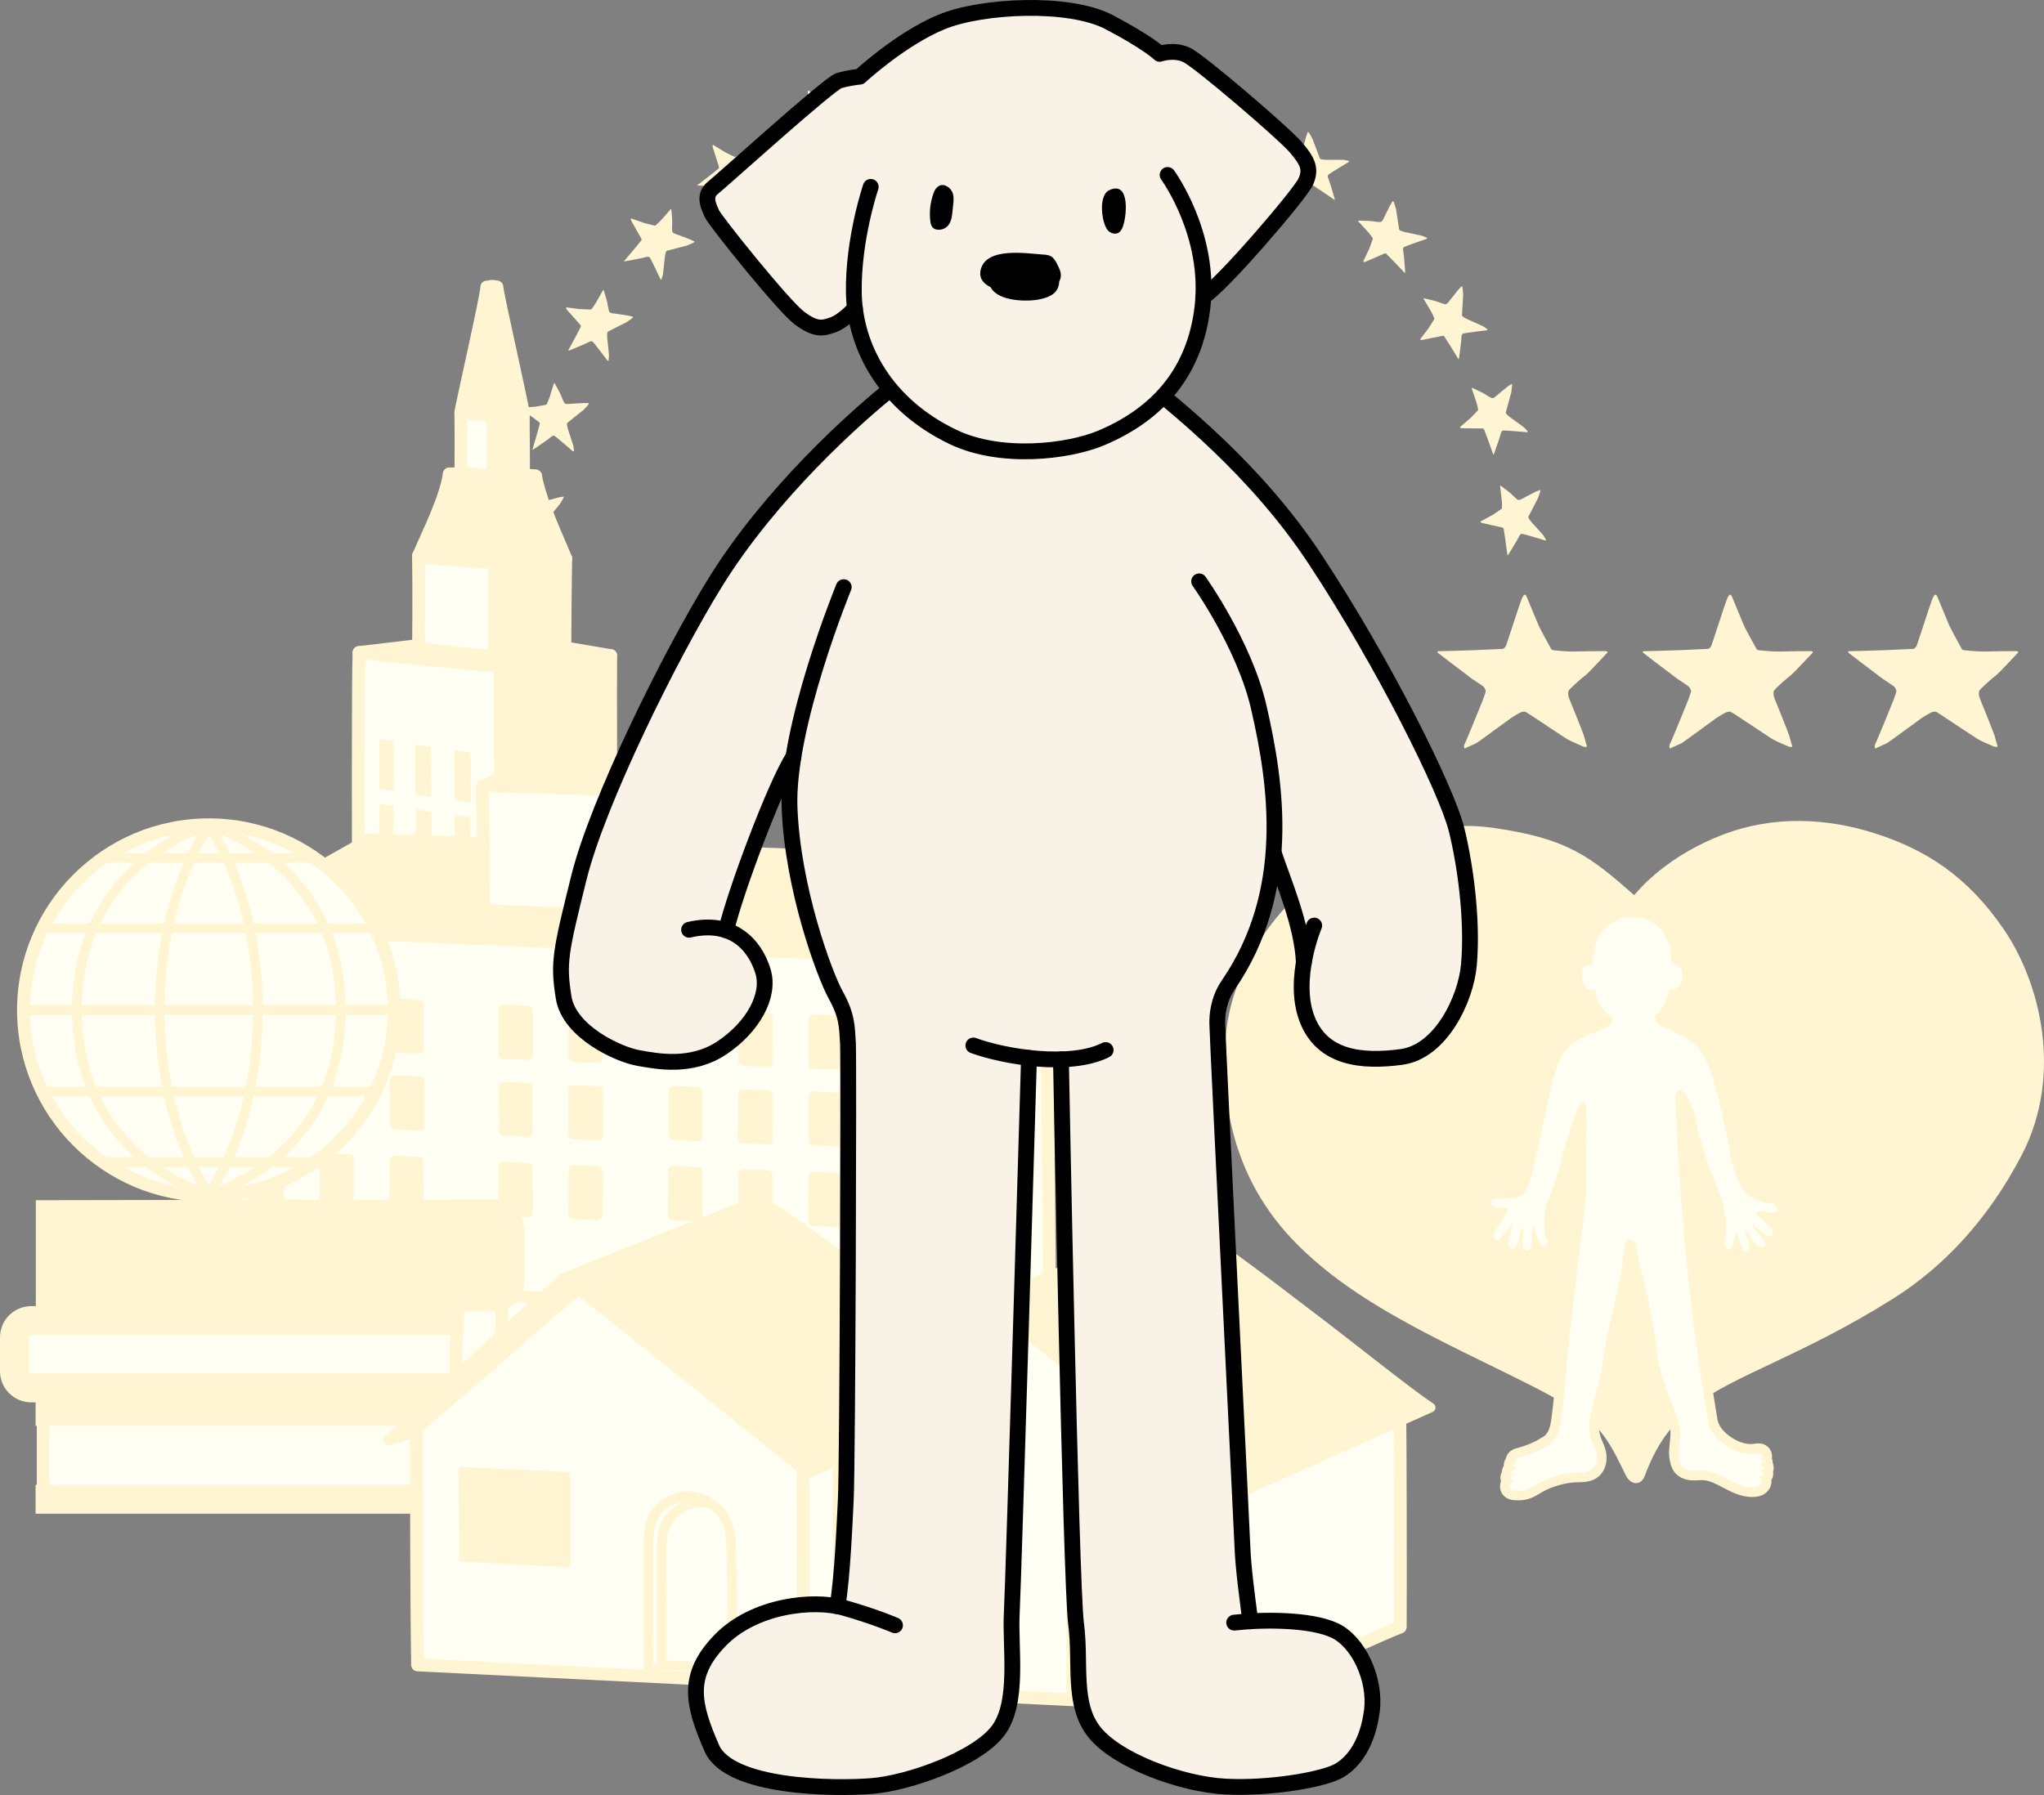 <?xml version="1.0" encoding="UTF-8"?>
<svg xmlns="http://www.w3.org/2000/svg" width="510.915" height="448.787" version="1.1" viewBox="0 0 510.915 448.787">
  <rect x="0" y="0" width="510.915" height="448.787" fill="#808080" stroke="none"/>
  <!-- Generator: Adobe Illustrator 28.7.4, SVG Export Plug-In . SVG Version: 1.2.0 Build 166)  -->
  <g>
    <g id="_レイヤー_1" data-name="レイヤー_1">
      <g>
        <g>
          <path d="M255.685,11.702c.118.263,1.047,2.537,1.228,2.956s1.147,2.149,1.246,2.338.14.205.34.224,1.305.148,2.098.129,2.934-.054,3.193-.04.269.112.141.224-1.827,1.989-2.197,2.264-1.703,1.441-1.745,1.623-.055.442.076.767c.132.324,1.422,3.512,1.513,3.821s.251.928.306,1.082-.35.075-.435.023-1.181-.498-1.561-.718c-.379-.22-4.148-2.764-4.313-2.827s-.378-.002-.511.051c-.134.053-.808.458-1.013.597-.205.14-3.312,2.435-3.518,2.555-.206.12-1.085.466-1.176.554-.09.088-.185-.26-.08-.409.104-.149,1.818-4.364,1.912-4.612s.246-.72.276-.822-.073-.33-.187-.478-1.297-.864-1.537-1.078c-.24-.214-1.53-1.148-1.918-1.457-.21-.167-1.169-.898-1.277-.986s-.037-.175.083-.167,3.248-.085,3.663-.107c.415-.021,2.788-.119,2.926-.133s.277-.206.328-.291,1.48-4.522,1.594-4.771.315-.826.545-.312Z" fill="#fff5d2"/>
          <path d="M228.45,14.424c.17.232,1.552,2.264,1.815,2.636s1.569,1.864,1.705,2.028.179.171.379.149,1.308-.127,2.079-.31c.771-.184,2.858-.663,3.115-.703s.287.054.185.19-1.374,2.326-1.678,2.672c-.304.346-1.366,1.763-1.369,1.951-.002.187.038.444.234.734.196.29,2.121,3.14,2.274,3.423.153.283.439.856.525.994s-.327.146-.42.113-1.259-.241-1.676-.378-4.632-1.841-4.806-1.868-.37.076-.489.156-.695.616-.866.795-2.733,3.07-2.91,3.23c-.177.16-.965.681-1.035.786-.07.105-.235-.216-.164-.383.071-.168.871-4.647.912-4.909s.091-.755.099-.861c.008-.106-.14-.308-.282-.429-.142-.121-1.449-.575-1.728-.735-.279-.16-1.735-.804-2.179-1.026-.241-.12-1.33-.635-1.454-.699s-.073-.163.046-.181,3.159-.759,3.561-.866c.401-.107,2.702-.696,2.834-.738s.228-.259.261-.353.508-4.731.567-4.998c.06-.268.136-.873.468-.419Z" fill="#fff5d2"/>
          <path d="M202.295,22.758c.214.192,1.988,1.892,2.324,2.201.335.309,1.923,1.497,2.089,1.629s.211.13.402.067,1.253-.396,1.969-.736c.716-.34,2.658-1.243,2.901-1.335.243-.093.292-.007.22.147s-.86,2.56-1.086,2.962-.97,2.009-.933,2.193c.037.184.129.427.382.669s2.728,2.63,2.936,2.875c.208.245.607.746.72.863s-.289.211-.387.198-1.282.026-1.718-.021c-.436-.047-4.913-.838-5.09-.828s-.346.152-.446.254c-.101.103-.552.747-.682.958-.13.211-2.035,3.571-2.175,3.765s-.802.867-.849.984-.274-.162-.24-.341-.114-4.726-.129-4.991c-.014-.265-.068-.757-.083-.863s-.201-.272-.365-.361c-.164-.088-1.536-.261-1.843-.36-.306-.098-1.864-.426-2.345-.551-.26-.067-1.433-.345-1.568-.382s-.105-.145.008-.186,2.933-1.399,3.303-1.587c.37-.188,2.499-1.243,2.619-1.311.12-.069.169-.301.182-.399.012-.098-.487-4.733-.484-5.007s-.048-.882.371-.507Z" fill="#fff5d2"/>
          <path d="M178.451,36.35c.249.143,2.338,1.437,2.731,1.669.392.233,2.192,1.064,2.382,1.159.19.095.233.083.407-.018.174-.102,1.143-.648,1.773-1.129.63-.481,2.342-1.768,2.56-1.909s.284-.068.246.098c-.038.166-.309,2.683-.447,3.123s-.531,2.167-.457,2.339c.074.172.215.39.513.575.297.185,3.215,2.005,3.47,2.202.255.197.749.603.884.695.135.092-.239.266-.338.274s-1.248.292-1.685.336c-.436.045-4.98.202-5.151.248s-.307.22-.384.342c-.077.122-.385.845-.468,1.079-.083.233-1.248,3.917-1.345,4.135-.097.218-.605,1.015-.626,1.139s-.302-.101-.306-.284c-.003-.182-1.095-4.599-1.164-4.855-.069-.256-.224-.727-.26-.827s-.253-.225-.432-.277-1.557.064-1.877.031c-.32-.033-1.912-.029-2.408-.051-.269-.012-1.473-.039-1.613-.047-.139-.008-.133-.12-.031-.184.102-.064,2.578-1.978,2.901-2.24.323-.261,2.186-1.735,2.289-1.827.103-.092.103-.33.095-.428-.008-.098-1.46-4.528-1.515-4.797s-.231-.853.257-.573Z" fill="#fff5d2"/>
          <path d="M157.965,54.684c.274.088,2.586.919,3.018,1.065.432.146,2.365.586,2.571.639s.245.033.394-.103c.149-.136.983-.871,1.499-1.473.516-.602,1.923-2.216,2.107-2.4.184-.184.264-.125.261.045-.002.17.256,2.689.213,3.148-.043.459-.069,2.23.039,2.383.108.153.292.337.621.456s3.562,1.293,3.852,1.433.858.434,1.009.496c.151.062-.179.31-.273.339s-1.161.545-1.578.679c-.418.135-4.829,1.233-4.987,1.313s-.254.279-.304.414-.201.907-.234,1.152-.407,4.091-.456,4.324c-.049.234-.38,1.118-.375,1.245.005.126-.317-.036-.358-.214-.041-.177-2.027-4.271-2.148-4.507-.121-.236-.37-.664-.426-.755-.056-.09-.294-.167-.48-.181s-1.51.386-1.83.421c-.32.035-1.877.369-2.366.451-.265.044-1.449.268-1.588.289-.138.021-.155-.089-.069-.173.086-.084,2.11-2.471,2.372-2.794s1.777-2.152,1.859-2.263.032-.344.004-.439-2.37-4.125-2.479-4.377-.403-.786.132-.614Z" fill="#fff5d2"/>
          <path d="M141.757,76.869c.286.029,2.72.362,3.174.414.453.053,2.435.081,2.648.09s.247-.019.364-.182.781-1.057,1.16-1.753c.379-.696,1.42-2.568,1.562-2.785s.232-.177.265-.01c.033.167.809,2.577.862,3.035s.396,2.195.534,2.323.355.269.702.317c.347.048,3.753.524,4.065.6s.929.246,1.09.275-.11.34-.197.388c-.087.048-1.022.774-1.402.993-.381.218-4.467,2.21-4.605,2.322-.137.112-.191.326-.211.468s-.008.929.011,1.176.453,4.086.453,4.324c0,.239-.14,1.173-.108,1.295.031.123-.317.03-.394-.135s-2.871-3.756-3.038-3.962-.5-.573-.574-.65c-.074-.077-.322-.102-.507-.077s-1.397.692-1.702.792c-.306.1-1.759.751-2.221.933-.25.098-1.362.563-1.493.613-.131.049-.17-.055-.103-.155.067-.1,1.55-2.856,1.739-3.226.189-.37,1.291-2.474,1.348-2.6s-.04-.343-.088-.43-3.176-3.543-3.335-3.766-.558-.686.002-.628Z" fill="#fff5d2"/>
          <path d="M130.584,101.938c.286-.031,2.736-.212,3.19-.254.454-.042,2.399-.427,2.609-.462s.238-.069.318-.254.544-1.196.771-1.955c.226-.76.855-2.807.949-3.049s.19-.221.257-.065c.067.156,1.327,2.353,1.475,2.789.147.437.844,2.065,1.005,2.161.161.096.404.189.753.164.349-.025,3.78-.267,4.101-.258s.96.048,1.123.043-.037.356-.112.421-.839.97-1.165,1.263c-.327.293-3.91,3.091-4.021,3.228s-.119.358-.11.502.186.91.255,1.148c.069.238,1.292,3.902,1.343,4.136.05.233.107,1.176.164,1.29s-.304.095-.414-.05-3.589-3.077-3.795-3.244-.608-.456-.696-.516-.337-.033-.512.03-1.222.967-1.5,1.129-1.564,1.1-1.978,1.374c-.224.148-1.215.834-1.333.91s-.178-.019-.133-.13.923-3.116,1.03-3.517c.108-.401.748-2.688.778-2.824.029-.135-.111-.327-.175-.402s-3.843-2.805-4.045-2.99-.688-.555-.129-.615Z" fill="#fff5d2"/>
          <path d="M124.859,128.715c.273-.09,2.632-.776,3.068-.912.435-.136,2.258-.917,2.456-.994s.218-.117.259-.315c.041-.197.284-1.283.347-2.073.064-.79.253-2.923.294-3.18.041-.257.14-.256.238-.117s1.787,2.025,2.022,2.422c.235.396,1.255,1.844,1.432,1.905s.434.101.771.004c.336-.097,3.642-1.047,3.958-1.105s.949-.153,1.108-.192c.158-.039.038.356-.022.435s-.619,1.123-.877,1.477c-.259.354-3.182,3.836-3.262,3.994-.08.158-.042.375-.003.514.039.139.371.852.488,1.07.117.218,2.075,3.548,2.173,3.766s.35,1.128.428,1.227-.277.157-.415.037-4.15-2.264-4.387-2.384-.69-.32-.788-.36c-.099-.04-.336.038-.495.136-.159.098-.994,1.2-1.233,1.416-.238.216-1.301,1.402-1.649,1.756-.188.192-1.015,1.069-1.115,1.167s-.178.019-.158-.1.255-3.239.277-3.654.173-2.785.174-2.924c0-.138-.176-.297-.255-.357s-4.342-1.945-4.579-2.084c-.236-.14-.788-.399-.254-.574Z" fill="#fff5d2"/>
          <path d="M370.247,130.29c.249-.144,2.413-1.307,2.811-1.53.398-.224,2.018-1.366,2.195-1.483s.189-.16.187-.362c-.001-.202.011-1.314-.091-2.1s-.36-2.912-.374-3.171.083-.28.208-.164,2.169,1.609,2.482,1.948c.312.339,1.611,1.543,1.797,1.565s.446.009.755-.156c.309-.165,3.344-1.782,3.642-1.904s.897-.347,1.044-.418.111.34.069.43c-.042.089-.372,1.227-.551,1.627-.179.4-2.315,4.414-2.361,4.585s.037.376.104.503.54.756.7.945c.16.189,2.768,3.039,2.909,3.232s.577,1.031.674,1.112c.097.081-.239.211-.398.123s-4.53-1.352-4.787-1.42-.741-.169-.846-.188c-.105-.019-.321.107-.456.236s-.723,1.381-.911,1.641c-.188.261-.981,1.641-1.248,2.06-.144.227-.771,1.256-.848,1.373-.077.117-.17.055-.175-.065s-.424-3.221-.489-3.632c-.065-.41-.41-2.76-.438-2.896s-.234-.254-.324-.296-4.652-.999-4.912-1.087c-.26-.087-.854-.227-.368-.509Z" fill="#fff5d2"/>
          <path d="M365.077,106.656c.213-.193,2.089-1.78,2.432-2.081.343-.301,1.69-1.756,1.839-1.907s.151-.196.108-.393-.263-1.287-.526-2.035c-.263-.748-.958-2.773-1.025-3.024s.023-.291.17-.204,2.456,1.123,2.832,1.39c.376.267,1.896,1.175,2.083,1.158s.438-.084.706-.31,2.901-2.438,3.166-2.619c.266-.181.805-.526.934-.626.129-.1.179.31.157.406s-.108,1.278-.201,1.706c-.092.429-1.347,4.799-1.356,4.975-.009.177.115.36.206.47.092.111.685.627.881.779.196.151,3.339,2.397,3.517,2.557.178.159.778.888.89.947s-.19.256-.364.203-4.712-.38-4.977-.393c-.265-.013-.76-.012-.867-.008-.106.004-.292.171-.397.325s-.42,1.501-.55,1.795-.619,1.81-.793,2.275c-.094.252-.493,1.389-.544,1.519s-.155.09-.184-.027c-.03-.117-1.085-3.063-1.234-3.451s-.975-2.615-1.03-2.742-.282-.2-.378-.222-4.758-.01-5.03-.042-.883-.044-.465-.422Z" fill="#fff5d2"/>
          <path d="M355.107,84.654c.169-.233,1.673-2.175,1.946-2.541.272-.366,1.288-2.068,1.402-2.248.114-.179.107-.223.024-.407-.083-.184-.525-1.205-.938-1.881s-1.514-2.514-1.631-2.745-.038-.289.123-.235c.161.055,2.636.588,3.059.771.423.183,2.099.755,2.278.699s.411-.173.626-.45c.215-.276,2.33-2.988,2.553-3.22s.678-.682.783-.806.24.266.238.365.16,1.272.158,1.711c-.001.439-.32,4.974-.292,5.148s.187.328.3.417.801.471,1.024.578,3.765,1.651,3.972,1.77c.207.119.946.707,1.068.741s-.132.29-.314.274-4.688.608-4.95.65c-.262.042-.746.147-.849.172s-.25.228-.321.401-.099,1.555-.165,1.87c-.066.315-.229,1.899-.302,2.39-.04.266-.193,1.461-.216,1.599s-.133.12-.186.012-1.698-2.77-1.924-3.119-1.497-2.355-1.578-2.467c-.081-.112-.317-.137-.416-.139s-4.656.979-4.929,1.005c-.273.026-.873.14-.543-.316Z" fill="#fff5d2"/>
          <path d="M340.832,65.194c.116-.263,1.185-2.476,1.375-2.89.19-.415.83-2.291.904-2.49.075-.199.059-.241-.061-.403-.12-.162-.764-1.069-1.308-1.645s-2.003-2.144-2.166-2.346-.097-.275.072-.255,2.701.027,3.153.118c.452.091,2.21.302,2.374.21.164-.092.366-.255.519-.57.153-.315,1.658-3.407,1.827-3.681.169-.274.522-.808.599-.951.077-.144.29.21.308.307s.421,1.211.511,1.641c.09.429.721,4.932.785,5.097s.251.282.38.346.881.294,1.122.353,4.026.832,4.253.905,1.072.495,1.199.503-.069.311-.25.333c-.181.022-4.46,1.569-4.707,1.665s-.699.299-.795.345-.197.275-.23.458c-.033.183.226,1.542.227,1.864.001.322.171,1.905.201,2.4.016.268.115,1.469.121,1.609.007.14-.105.145-.179.05s-2.237-2.357-2.53-2.651-1.954-1.992-2.056-2.085c-.102-.093-.339-.068-.436-.049s-4.351,1.926-4.612,2.008-.824.318-.597-.196Z" fill="#fff5d2"/>
          <path d="M322.855,49.127c.059-.282.644-2.668.744-3.113.1-.445.335-2.413.367-2.624s.007-.247-.143-.381c-.151-.134-.969-.887-1.622-1.337s-2.405-1.681-2.607-1.844-.152-.249.017-.265,2.647-.535,3.108-.54c.461-.005,2.225-.164,2.366-.288s.305-.325.389-.665.914-3.677,1.022-3.98c.108-.303.342-.899.388-1.055s.327.145.365.236c.038.091.663,1.097.841,1.499.177.401,1.731,4.674,1.827,4.822.097.148.304.224.444.259.139.036.923.105,1.17.112s4.111-.023,4.348.001,1.152.261,1.277.243-.003.319-.175.378-4.036,2.462-4.258,2.607c-.222.145-.622.438-.706.503-.084.065-.135.31-.13.496.006.186.542,1.461.61,1.776s.563,1.828.696,2.306c.072.259.418,1.413.453,1.549s-.073.164-.165.087c-.092-.077-2.678-1.84-3.026-2.067-.348-.226-2.326-1.543-2.445-1.612s-.346.004-.437.042-3.855,2.788-4.094,2.923c-.239.135-.74.483-.624-.067Z" fill="#fff5d2"/>
          <path d="M301.924,37.078c0-.288.075-2.743.08-3.199.005-.456-.174-2.43-.187-2.643s-.044-.244-.219-.343-1.132-.666-1.864-.971c-.732-.305-2.702-1.144-2.933-1.262s-.2-.212-.038-.262,2.478-1.074,2.928-1.175c.45-.101,2.142-.623,2.254-.774.112-.15.23-.382.242-.732.012-.35.129-3.787.172-4.106.043-.319.148-.95.16-1.113s.35.074.407.155.877.935,1.134,1.291c.257.356,2.665,4.212,2.79,4.337.125.125.344.155.488.161s.925-.09,1.168-.134,4.016-.877,4.253-.903,1.181.016,1.3-.028.063.312-.093.406-3.436,3.248-3.623,3.435c-.187.188-.517.557-.586.639s-.068.331-.024.512.834,1.317.966,1.61c.132.293.931,1.671,1.16,2.111.124.238.703,1.296.765,1.421.063.125-.037.175-.143.119-.106-.056-3.002-1.243-3.39-1.392-.388-.149-2.595-1.025-2.727-1.069s-.337.076-.418.132c-.081.056-3.191,3.529-3.397,3.71s-.623.626-.625.064Z" fill="#fff5d2"/>
          <path d="M278.922,29.628c-.06-.281-.497-2.699-.586-3.146-.09-.447-.676-2.341-.732-2.546-.057-.205-.094-.229-.286-.29-.192-.061-1.246-.416-2.025-.562-.779-.146-2.881-.557-3.132-.625-.251-.068-.24-.166-.092-.249s2.201-1.566,2.62-1.758c.419-.192,1.966-1.055,2.044-1.225s.146-.421.085-.766-.661-3.731-.685-4.052c-.024-.321-.053-.96-.075-1.122s.358,0,.43.067,1.052.733,1.377,1.027c.325.294,3.482,3.566,3.631,3.662.148.096.369.081.511.056s.886-.28,1.115-.374,3.746-1.693,3.973-1.767,1.159-.23,1.265-.297.127.292-.006.417c-.133.124-2.685,3.891-2.829,4.114-.144.223-.39.653-.44.747s.002.338.083.506c.081.168,1.089,1.114,1.279,1.374.19.26,1.258,1.441,1.574,1.824.171.207.957,1.121,1.044,1.23.087.109,0,.179-.116.146s-3.195-.592-3.605-.657-2.752-.463-2.889-.479-.314.144-.382.216-2.388,4.115-2.551,4.336-.48.742-.598.192Z" fill="#fff5d2"/>
        </g>
        <g>
          <polygon points="133.863 118.997 123.246 119.434 112.304 118.512 123.154 117.972 133.863 118.997" fill="#fff5d2" stroke="#fff5d2" stroke-linecap="round" stroke-linejoin="round" stroke-width="3.2"/>
          <polygon points="152.657 163.918 124.877 167.586 89.736 163.146 124.111 159.075 152.657 163.918" fill="#fff5d2" stroke="#fff5d2" stroke-linecap="round" stroke-linejoin="round" stroke-width="3.2"/>
          <path d="M152.657,163.918c-.193,9.689.555,149.059.144,157.78-8.656,3.641-18.648,7.687-27.558,11.95l-.154-167.1,27.568-2.629Z" fill="#fff5d2" stroke="#fff5d2" stroke-linecap="round" stroke-linejoin="round" stroke-width="3.2"/>
          <path d="M89.889,329.787c7.052.831,26.293,3.344,35.353,3.86l-.154-167.1c-6.634-.335-29.703-2.854-35.353-3.401-.523,14.987.222,151.102.154,166.641Z" fill="#fffef3" stroke="#fff5d2" stroke-linecap="round" stroke-linejoin="round" stroke-width="3.2"/>
          <path d="M141.416,139.623c-.129,6.456-.203,17.513-.221,22.656-4.276.445-11.949,1.279-17.618,1.846l-.025-23.482,17.864-1.021Z" fill="#fff5d2" stroke="#fff5d2" stroke-linecap="round" stroke-linejoin="round" stroke-width="3.2"/>
          <path d="M104.626,162.131c4.699.554,12.913,1.65,18.95,1.994l-.025-23.482c-4.717-.238-15.345-.991-18.95-1.68.152,9.117.046,17.931.024,23.167Z" fill="#fffef3" stroke="#fff5d2" stroke-linecap="round" stroke-linejoin="round" stroke-width="3.2"/>
          <path d="M133.863,118.997c1.209,6.726,5.895,16.464,7.553,20.626-2.073.21-14.689.884-17.864,1.021l-.11-21.21,10.422-.437Z" fill="#fff5d2" stroke="#fff5d2" stroke-linecap="round" stroke-linejoin="round" stroke-width="3.2"/>
          <path d="M104.602,138.964c2.491.293,15.75,1.497,18.95,1.68l-.11-21.21c-2.5-.126-9.27-.768-11.137-.922-.876,6.088-5.277,14.854-7.702,20.452Z" fill="#fff5d2" stroke="#fff5d2" stroke-linecap="round" stroke-linejoin="round" stroke-width="3.2"/>
          <path d="M130.807,103.552c-.055,2.738.132,12.576.016,15.041-1.481.101-6.179.271-7.577.35l-.016-15.137,7.577-.254Z" fill="#fff5d2" stroke="#fff5d2" stroke-linecap="round" stroke-linejoin="round" stroke-width="3.2"/>
          <path d="M115.208,118.278c1.993.235,5.477.518,8.038.664l-.016-15.137c-2.001-.101-6.508-.386-8.038-.678.064,3.867.025,12.93.016,15.151Z" fill="#fffef3" stroke="#fff5d2" stroke-linecap="round" stroke-linejoin="round" stroke-width="3.2"/>
          <path d="M124.209,71.729c-.029,1.451,6.659,30.516,6.597,31.822-.879.089-6.23.196-7.577.254l-.071-32.19,1.051.114Z" fill="#fff5d2" stroke="#fff5d2" stroke-linecap="round" stroke-linejoin="round" stroke-width="3.2"/>
          <path d="M115.192,103.127c1.056.124,6.68.601,8.038.678l-.071-32.19c-1.06-.053-.69.217-1.482.152.06,1.894-6.502,30.524-6.484,31.36Z" fill="#fff5d2" stroke="#fff5d2" stroke-linecap="round" stroke-linejoin="round" stroke-width="3.2"/>
          <g>
            <path d="M117.639,200.607c-.801-.107-2.633-.395-3.95-.592-.001-1.039-.05-11.222-.063-12.493,1.018.098,3.145.495,3.975.592-.02,1.44.044,11.366.038,12.493Z" fill="#fff5d2"/>
            <path d="M107.86,215.322c-.738-.099-2.874-.419-3.917-.542-.001-1.039.075-11.074.062-12.344,1.641.166,2.905.444,3.842.567-.02,1.44.019,11.192.013,12.319Z" fill="#fff5d2"/>
            <path d="M98.305,213.821c-.801-.084-2.559-.37-3.479-.518-.001-1.039.075-11.049.062-12.319.919.123,2.608.395,3.465.456-.02,1.44-.043,11.254-.049,12.381Z" fill="#fff5d2"/>
            <path d="M103.834,186.161c1.241.191,2.474.31,3.857.506.003,1.113.079,11.395.11,12.554-1.414-.189-3.105-.444-3.925-.595-.002-1.443-.069-10.854-.042-12.466Z" fill="#fff5d2"/>
            <path d="M113.701,203.721c1.241.186,2.494.448,3.877.638.003,1.113-.082,11.164-.052,12.323-1.261-.247-3.074-.463-3.844-.617-.002-1.443-.008-10.733.019-12.344Z" fill="#fff5d2"/>
            <path d="M98.337,197.721c-.621-.124-2.363-.449-3.503-.592.028-.906.06-11.104.059-12.344.793.08,2.93.486,3.454.539.011.982.013,11.287-.01,12.398Z" fill="#fff5d2"/>
            <path d="M117.673,233.177c-.801-.107-2.633-.395-3.95-.592-.001-1.039-.05-11.222-.063-12.493,1.018.098,3.145.495,3.975.592-.02,1.44.044,11.366.038,12.493Z" fill="#fff5d2"/>
            <path d="M107.894,247.892c-.738-.099-2.874-.419-3.917-.542-.001-1.039.075-11.074.062-12.344,1.641.166,2.905.444,3.842.567-.02,1.44.019,11.192.013,12.319Z" fill="#fff5d2"/>
            <path d="M98.339,246.391c-.801-.084-2.559-.37-3.479-.518-.001-1.039.075-11.049.062-12.319.919.123,2.608.395,3.465.456-.02,1.44-.043,11.254-.049,12.381Z" fill="#fff5d2"/>
            <path d="M103.868,218.731c1.241.191,2.474.31,3.857.506.003,1.113.079,11.395.11,12.554-1.414-.189-3.105-.444-3.925-.595-.002-1.443-.069-10.854-.042-12.466Z" fill="#fff5d2"/>
            <path d="M113.735,236.291c1.241.186,2.494.448,3.877.638.003,1.113-.082,11.164-.052,12.323-1.261-.247-3.074-.463-3.844-.617-.002-1.443-.008-10.733.019-12.344Z" fill="#fff5d2"/>
            <path d="M107.894,264.795c-.738-.099-2.874-.419-3.917-.542-.001-1.039.075-11.074.062-12.344,1.641.166,2.905.444,3.842.567-.02,1.44.019,11.192.013,12.319Z" fill="#fff5d2"/>
            <path d="M98.339,263.295c-.801-.084-2.559-.37-3.479-.518-.001-1.039.075-11.049.062-12.319.919.123,2.608.395,3.465.456-.02,1.44-.043,11.254-.049,12.381Z" fill="#fff5d2"/>
            <path d="M113.735,253.195c1.241.186,2.494.448,3.877.638.003,1.113-.082,11.164-.052,12.323-1.261-.247-3.074-.463-3.844-.617-.002-1.443-.008-10.733.019-12.344Z" fill="#fff5d2"/>
            <path d="M98.372,230.291c-.621-.124-2.363-.449-3.503-.592.028-.906.06-11.104.059-12.344.793.08,2.93.486,3.454.539.011.982.013,11.287-.01,12.398Z" fill="#fff5d2"/>
          </g>
        </g>
        <g>
          <path d="M261.538,215.871c-.236,5.969.778,95.392.767,106.2-5.293,3.457-36.077,23.512-42.61,26.995-.705-49.047-.055-63.397-.76-112.443l42.602-20.751Z" fill="#fffef3" stroke="#fff5d2" stroke-linecap="round" stroke-linejoin="round" stroke-width="3.2"/>
          <path d="M219.696,349.065c.097-6.282-.458-103.232-.76-112.443-4.518-.189-159.092-5.004-165.062-4.792.211,9.894.776,96.499.761,110.604l165.06,6.631Z" fill="#fffef3" stroke="#fff5d2" stroke-linecap="round" stroke-linejoin="round" stroke-width="3.2"/>
          <g>
            <path d="M63.541,260.525c1.064.041,4.172.094,6.276.259.001-1.38-.105-9.471-.088-11.157-2.18-.091-3.996-.168-6.176-.259.027,1.918-.019,9.658-.012,11.157Z" fill="#fff5d2" stroke="#fff5d2" stroke-linecap="round" stroke-linejoin="round" stroke-width="2.4"/>
            <path d="M80.997,280.655c1.064.041,4.172.094,6.276.259.001-1.38-.105-9.471-.088-11.157-2.18-.091-3.996-.168-6.176-.259.027,1.918-.019,9.658-.012,11.157Z" fill="#fff5d2" stroke="#fff5d2" stroke-linecap="round" stroke-linejoin="round" stroke-width="2.4"/>
            <path d="M98.705,281.201c1.064.041,4.172.094,6.276.259.001-1.38-.105-9.471-.088-11.157-2.18-.091-4.078-.171-6.258-.262.027,1.918.062,9.661.07,11.16Z" fill="#fff5d2" stroke="#fff5d2" stroke-linecap="round" stroke-linejoin="round" stroke-width="2.4"/>
            <path d="M87.241,250.438c-1.648-.069-4.257-.195-6.094-.294-.005,1.478-.048,9.541-.088,11.073,1.878.117,4.868.204,6.132.372.002-1.916.086-9.003.05-11.151Z" fill="#fff5d2" stroke="#fff5d2" stroke-linecap="round" stroke-linejoin="round" stroke-width="2.4"/>
            <path d="M69.694,268.943c-1.648-.069-4.257-.195-6.094-.294-.005,1.478.115,9.548.075,11.08,1.878.117,4.786.201,6.051.369.002-1.916.005-9.007-.031-11.154Z" fill="#fff5d2" stroke="#fff5d2" stroke-linecap="round" stroke-linejoin="round" stroke-width="2.4"/>
            <path d="M98.628,261.996c.773.032,4.625.228,6.139.254-.037-1.209-.086-9.509-.084-11.157-1.053-.044-5.347-.224-6.043-.253-.014,1.303-.042,9.676-.012,11.157Z" fill="#fff5d2" stroke="#fff5d2" stroke-linecap="round" stroke-linejoin="round" stroke-width="2.4"/>
            <path d="M63.499,299.827c1.064.041,4.172.094,6.276.259.001-1.38-.105-9.471-.088-11.157-2.18-.091-3.996-.168-6.176-.259.027,1.918-.019,9.658-.012,11.157Z" fill="#fff5d2" stroke="#fff5d2" stroke-linecap="round" stroke-linejoin="round" stroke-width="2.4"/>
            <path d="M80.956,319.957c1.064.041,4.172.094,6.276.259.001-1.38-.105-9.471-.088-11.157-2.18-.091-3.996-.168-6.176-.259.027,1.918-.019,9.658-.012,11.157Z" fill="#fff5d2" stroke="#fff5d2" stroke-linecap="round" stroke-linejoin="round" stroke-width="2.4"/>
            <path d="M98.663,320.503c1.064.041,4.172.094,6.276.259.001-1.38-.105-9.471-.088-11.157-2.18-.091-4.078-.171-6.258-.262.027,1.918.062,9.661.07,11.16Z" fill="#fff5d2" stroke="#fff5d2" stroke-linecap="round" stroke-linejoin="round" stroke-width="2.4"/>
            <path d="M87.2,289.741c-1.648-.069-4.257-.195-6.094-.294-.005,1.478-.048,9.541-.088,11.073,1.878.117,4.868.204,6.132.372.002-1.916.086-9.003.05-11.151Z" fill="#fff5d2" stroke="#fff5d2" stroke-linecap="round" stroke-linejoin="round" stroke-width="2.4"/>
            <path d="M69.652,308.245c-1.648-.069-4.257-.195-6.094-.294-.005,1.478.115,9.548.075,11.08,1.878.117,4.786.201,6.051.369.002-1.916.005-9.007-.031-11.154Z" fill="#fff5d2" stroke="#fff5d2" stroke-linecap="round" stroke-linejoin="round" stroke-width="2.4"/>
            <path d="M98.587,301.298c.773.032,4.625.228,6.139.254-.037-1.209-.086-9.509-.084-11.157-1.053-.044-5.347-.224-6.043-.253-.014,1.303-.042,9.676-.012,11.157Z" fill="#fff5d2" stroke="#fff5d2" stroke-linecap="round" stroke-linejoin="round" stroke-width="2.4"/>
          </g>
          <g>
            <path d="M168.208,264.555c1.064.041,4.172.094,6.276.259.001-1.38-.105-9.471-.088-11.157-2.18-.091-3.996-.168-6.176-.259.027,1.918-.019,9.658-.012,11.157Z" fill="#fff5d2" stroke="#fff5d2" stroke-linecap="round" stroke-linejoin="round" stroke-width="2.4"/>
            <path d="M185.665,284.685c1.064.041,4.172.094,6.276.259.001-1.38-.105-9.471-.088-11.157-2.18-.091-3.996-.168-6.176-.259.027,1.918-.019,9.658-.012,11.157Z" fill="#fff5d2" stroke="#fff5d2" stroke-linecap="round" stroke-linejoin="round" stroke-width="2.4"/>
            <path d="M203.372,285.231c1.064.041,4.172.094,6.276.259.001-1.38-.105-9.471-.088-11.157-2.18-.091-4.078-.171-6.258-.262.027,1.918.062,9.661.07,11.16Z" fill="#fff5d2" stroke="#fff5d2" stroke-linecap="round" stroke-linejoin="round" stroke-width="2.4"/>
            <path d="M191.909,254.468c-1.648-.069-4.257-.195-6.094-.294-.005,1.478-.048,9.541-.088,11.073,1.878.117,4.868.204,6.132.372.002-1.916.086-9.003.05-11.151Z" fill="#fff5d2" stroke="#fff5d2" stroke-linecap="round" stroke-linejoin="round" stroke-width="2.4"/>
            <path d="M174.361,272.973c-1.648-.069-4.257-.195-6.094-.294-.005,1.478.115,9.548.075,11.08,1.878.117,4.786.201,6.051.369.002-1.916.005-9.007-.031-11.154Z" fill="#fff5d2" stroke="#fff5d2" stroke-linecap="round" stroke-linejoin="round" stroke-width="2.4"/>
            <path d="M203.295,266.026c.773.032,4.625.228,6.139.254-.037-1.209-.086-9.509-.084-11.157-1.053-.044-5.347-.224-6.043-.253-.014,1.303-.042,9.676-.012,11.157Z" fill="#fff5d2" stroke="#fff5d2" stroke-linecap="round" stroke-linejoin="round" stroke-width="2.4"/>
            <path d="M168.167,303.858c1.064.041,4.172.094,6.276.259.001-1.38-.105-9.471-.088-11.157-2.18-.091-3.996-.168-6.176-.259.027,1.918-.019,9.658-.012,11.157Z" fill="#fff5d2" stroke="#fff5d2" stroke-linecap="round" stroke-linejoin="round" stroke-width="2.4"/>
            <path d="M185.623,323.988c1.064.041,4.172.094,6.276.259.001-1.38-.105-9.471-.088-11.157-2.18-.091-3.996-.168-6.176-.259.027,1.918-.019,9.658-.012,11.157Z" fill="#fff5d2" stroke="#fff5d2" stroke-linecap="round" stroke-linejoin="round" stroke-width="2.4"/>
            <path d="M203.331,324.534c1.064.041,4.172.094,6.276.259.001-1.38-.105-9.471-.088-11.157-2.18-.091-4.078-.171-6.258-.262.027,1.918.062,9.661.07,11.16Z" fill="#fff5d2" stroke="#fff5d2" stroke-linecap="round" stroke-linejoin="round" stroke-width="2.4"/>
            <path d="M191.867,293.771c-1.648-.069-4.257-.195-6.094-.294-.005,1.478-.048,9.541-.088,11.073,1.878.117,4.868.204,6.132.372.002-1.916.086-9.003.05-11.151Z" fill="#fff5d2" stroke="#fff5d2" stroke-linecap="round" stroke-linejoin="round" stroke-width="2.4"/>
            <path d="M174.32,312.275c-1.648-.069-4.257-.195-6.094-.294-.005,1.478.115,9.548.075,11.08,1.878.117,4.786.201,6.051.369.002-1.916.005-9.007-.031-11.154Z" fill="#fff5d2" stroke="#fff5d2" stroke-linecap="round" stroke-linejoin="round" stroke-width="2.4"/>
            <path d="M203.254,305.329c.773.032,4.625.228,6.139.254-.037-1.209-.086-9.509-.084-11.157-1.053-.044-5.347-.224-6.043-.253-.014,1.303-.042,9.676-.012,11.157Z" fill="#fff5d2" stroke="#fff5d2" stroke-linecap="round" stroke-linejoin="round" stroke-width="2.4"/>
          </g>
          <g>
            <path d="M125.788,263.536c1.064.041,4.172.094,6.276.259.001-1.38-.105-9.471-.088-11.157-2.18-.091-3.996-.168-6.176-.259.027,1.918-.019,9.658-.012,11.157Z" fill="#fff5d2" stroke="#fff5d2" stroke-linecap="round" stroke-linejoin="round" stroke-width="2.4"/>
            <path d="M143.245,283.666c1.064.041,4.172.094,6.276.259.001-1.38-.105-9.471-.088-11.157-2.18-.091-3.996-.168-6.176-.259.027,1.918-.019,9.658-.012,11.157Z" fill="#fff5d2" stroke="#fff5d2" stroke-linecap="round" stroke-linejoin="round" stroke-width="2.4"/>
            <path d="M149.489,253.449c-1.648-.069-4.257-.195-6.094-.294-.005,1.478-.048,9.541-.088,11.073,1.878.117,4.868.204,6.132.372.002-1.916.086-9.003.05-11.151Z" fill="#fff5d2" stroke="#fff5d2" stroke-linecap="round" stroke-linejoin="round" stroke-width="2.4"/>
            <path d="M131.941,271.954c-1.648-.069-4.257-.195-6.094-.294-.005,1.478.115,9.548.075,11.08,1.878.117,4.786.201,6.051.369.002-1.916.005-9.007-.031-11.154Z" fill="#fff5d2" stroke="#fff5d2" stroke-linecap="round" stroke-linejoin="round" stroke-width="2.4"/>
            <path d="M125.747,302.839c1.064.041,4.172.094,6.276.259.001-1.38-.105-9.471-.088-11.157-2.18-.091-3.996-.168-6.176-.259.027,1.918-.019,9.658-.012,11.157Z" fill="#fff5d2" stroke="#fff5d2" stroke-linecap="round" stroke-linejoin="round" stroke-width="2.4"/>
            <path d="M149.447,292.752c-1.648-.069-4.257-.195-6.094-.294-.005,1.478-.048,9.541-.088,11.073,1.878.117,4.868.204,6.132.372.002-1.916.086-9.003.05-11.151Z" fill="#fff5d2" stroke="#fff5d2" stroke-linecap="round" stroke-linejoin="round" stroke-width="2.4"/>
          </g>
          <path d="M261.538,215.871c-8.012,4.667-34.559,19.56-40.914,23.074-21.562-.88-151.344-6.482-166.751-7.114,6.377-3.846,32.115-18.253,38.332-21.743,22.696.187,146.637,5.596,169.333,5.783Z" fill="#fff5d2" stroke="#fff5d2" stroke-linecap="round" stroke-linejoin="round" stroke-width="3.2"/>
          <path d="M179.196,191.965c-.067,1.683-.293,27.531-.296,30.579-1.493.975-9.662,6.002-11.504,6.985-.199-13.832-.015-17.879-.214-31.711l12.015-5.852Z" fill="#fff5d2" stroke="#fff5d2" stroke-linecap="round" stroke-linejoin="round" stroke-width="2.4"/>
          <path d="M167.396,229.529c.027-1.772-.129-29.113-.214-31.711-1.274-.053-44.867-1.411-46.551-1.351.059,2.79.219,27.215.215,31.192l46.55,1.87Z" fill="#fffef3" stroke="#fff5d2" stroke-linecap="round" stroke-linejoin="round" stroke-width="3.2"/>
          <path d="M179.196,191.965c-2.259,1.316-9.746,5.516-11.538,6.507-6.081-.248-42.682-1.828-47.027-2.006,1.798-1.085,9.057-5.148,10.81-6.132,6.401.053,41.354,1.578,47.755,1.631Z" fill="#fff5d2" stroke="#fff5d2" stroke-linecap="round" stroke-linejoin="round" stroke-width="2.4"/>
          <g>
            <path d="M125.162,344.512c.004-3.345-.164-16.039-.159-20.746,3.769.015,10.214.292,12.295.508.133,3.997.074,16.681.206,20.755l-12.341-.517Z" fill="#fff5d2" stroke="#fff5d2" stroke-linecap="round" stroke-linejoin="round" stroke-width="2.4"/>
            <path d="M149.617,345.538c.004-3.345.198-16.023.203-20.731-3.768-.301-10.214-.564-12.295-.523-.141,3.985-.109,16.673-.249,20.736l12.341.517Z" fill="#fff5d2" stroke="#fff5d2" stroke-linecap="round" stroke-linejoin="round" stroke-width="2.4"/>
          </g>
          <g>
            <path d="M127.124,342.827c.003-2.777-.136-13.319-.132-17.228,3.13.012,6.73.169,8.458.348.11,3.319.062,13.852.171,17.236l-8.497-.356Z" fill="#fffef3"/>
            <path d="M139.297,343.338c.003-2.777.053-13.121.057-17.03,3.13.012,6.73.169,8.458.348.11,3.319-.128,13.655-.019,17.039l-8.497-.356Z" fill="#fffef3"/>
          </g>
        </g>
        <g>
          <path d="M409.798,224.735c1.327-1.604,8.212-9.579,21.682-14.659,11.998-4.525,24.933-4.032,37.062-.079,12.129,3.953,22.167,10.325,31.009,23.266,8.842,12.941,14.469,35.361,4.401,54.743-8.299,15.977-19.334,27.619-31.683,35.378-22.944,14.415-40.128,19.133-49.917,27.025-6.298,5.077-9.797,10.208-12.75,18.082-.466,1.242-1.226.76-1.793-.368-1.925-3.837-4.191-8.944-7.389-12.143-6.183-6.183-16.405-10.722-33.588-19.193-18.927-9.33-31.081-16.571-41.052-26.391-17.594-17.327-18.905-38.2-17.761-51.49,1.144-13.29,9.159-27.804,21.383-37.331,12.459-9.71,28.367-15.143,43.562-13.01,18.246,2.561,23.617,6.964,34.087,16.117,1.3,1.136,1.659,1.371,2.749.053Z" fill="#fff5d2" stroke="#fff5d2" stroke-linecap="round" stroke-linejoin="round" stroke-width="3.2"/>
          <g>
            <path d="M379.53,373.91c-.281,0-.563-.012-.844-.03-.389-.026-1.3-.088-1.946-.759-.393-.406-.602-.958-.588-1.552.01-.425.131-.839.345-1.197-.251-.462-.323-1.002-.162-1.509.054-.166.143-.366.291-.565-.036-.233-.018-.475.057-.707.098-.301.273-.551.479-.746-.07-.245-.09-.501-.053-.754.051-.356.211-.681.444-.941.013-.307.102-.61.271-.875.483-.751,1.291-.955,1.773-1.077,1.067-.272,2.125-.626,3.143-1.051.85-.354,1.534-.671,1.927-.892,1.947-1.094,2.433-1.501,2.555-1.649.536-.678,1.135-1.523,1.451-2.979.537-2.469,1.062-8.287,1.571-13.914.395-4.362.803-8.873,1.242-12.224.5-3.817.997-8.146,1.478-12.331.329-2.864.65-5.657.958-8.167l.156-1.247c.47-3.745,1.346-10.717,1.194-14.803-.085-2.283-.029-4.763.028-7.388.063-2.847.129-5.781.018-8.662-.045.114-.087.229-.127.342-1.479,4.062-2.657,7.836-3.6,11.534-.737,2.891-1.377,5.146-2.287,7.458-.226.575-.451,1.22-.663,1.826-.209.598-.407,1.161-.581,1.597-.391.976-.656,2.319-.729,2.708-.087.468-.088,1-.09,1.674,0,.461-.002.969-.03,1.547-.028.619.184,2.174.362,2.639.215.56.474,1.23.323,1.997-.191.977-1.062,1.659-2.117,1.659-.021,0-.102-.002-.123-.003-.862-.046-1.448-.69-1.802-1.268-.017.088-.035.178-.054.268-.162.758-.688,1.657-1.681,1.909-.166.042-.336.064-.503.064-.951,0-1.57-.641-1.906-1.267-.016.017-.03.033-.046.05-.646.69-1.294.835-1.723.835-.551,0-1.075-.239-1.476-.674-.611-.662-.688-1.445-.59-2.29-.422.414-1.018.821-1.728.821-.689-.033-1.207-.294-1.551-.739-.595-.769-.461-1.806-.376-2.216.104-.506.385-1.115.968-2.105.24-.407.437-.684.632-.959.164-.232.329-.463.53-.807.056-.097.163-.253.3-.448.265-.378.472-.694.621-.947-.085.005-.17.012-.254.018-.236.018-.472.033-.705.033-.557,0-1.018-.088-1.451-.277-.7-.304-1.193-.997-1.286-1.808-.094-.811.23-1.598.844-2.054.617-.459,1.315-.503,1.825-.534l.102-.006c.52-.034,1.058-.038,1.6-.041,1.468-.008,2.854-.015,3.802-.685.892-.63,1.248-1.943,1.627-3.334l.142-.516c1.271-4.546,2.11-8.699,2.998-13.097.456-2.258.927-4.593,1.469-7.023.642-2.888,1.466-6.219,2.708-9.033,1.162-2.636,2.739-4.324,5.625-6.024,1.142-.672,2.447-1.186,3.71-1.683,1.035-.407,2.013-.793,2.86-1.242.178-.109.53-.484.79-.87-.275-.218-.479-.405-.618-.534l-.082-.074c-1.154-1.025-2.234-2.558-2.749-3.902-.181-.475-.348-1.132-.469-1.686-1.532-.151-2.528-1.185-2.964-2.155-1.212-2.716-.711-5.386,1.191-6.352.283-.144.59-.234.916-.271.094-1.322.463-3.04.638-3.693,1.375-5.162,5.239-8.122,10.601-8.122.247,0,.498.007.754.02,1.824.091,3.217.543,5.141,1.666,2.672,1.559,4.836,5.68,4.927,9.381,0,0,.02.654.022.762.045.013.087.025.124.033,1.357.285,2.3,1.303,2.588,2.792.376,1.949-.472,4.236-1.93,5.208-.406.271-1.03.488-1.577.602-.165.768-.439,1.589-.81,2.423-.569,1.28-1.467,2.503-2.502,3.424.065.182.166.385.32.575.232.284,1.449.825,2.427,1.259,1.015.45,2.165.961,3.358,1.613,4.235,2.314,6.011,4.58,7.914,10.103,1.018,2.953,3.646,13.524,4.722,20.003.61,3.678,1.837,6.667,2.701,8.109.499.835,1.217,1.675,1.747,2.044.628.438,2.486,1.231,3.854,1.432.138.021.285.028.435.037.565.035,1.341.083,1.99.591.922.722,1.423,2.141.666,3.267-.29.43-.878.94-2.036.94-.518,0-1.062-.095-1.597-.198l1.65,1.487c.408.368.967.872,1.241,1.63.396,1.099-.051,2.32-1.018,2.781-.252.12-.521.184-.802.188.184.719.032,1.456-.423,1.979-.395.456-.975.707-1.633.707-.361,0-.733-.076-1.077-.222-.31-.13-.593-.293-.852-.478-.122.833-.676,1.463-1.532,1.734-.178.057-.365.086-.556.086-.529,0-1.061-.227-1.456-.62-.38-.38-.572-.822-.71-1.205l-.062-.17c-.271.58-.729,1.196-1.508,1.394-.157.04-.317.06-.479.06-.891,0-1.753-.631-2.098-1.534-.268-.706-.21-1.397-.164-1.953.056-.691.132-1.182.204-1.644.102-.647.182-1.159.166-1.96-.028-1.591-.356-3.632-.656-4.687l-.093-.337c-.209-.772-.646-2.379-1.298-3.764-.448-.952-2.064-5.213-2.634-6.893-.598-1.766-1.951-6.165-2.301-7.93-.332-1.671-1.212-6.108-2.734-8.371-.253-.377-.418-.533-.504-.598-.021.029-.043.068-.059.113-.093.266-.074.66-.057,1.042,1.036,22.434,2.741,47.646,8.166,79.965.339,2.019,1.689,3.479,2.465,4.168,2.219,1.976,4.711,3.063,7.019,3.063h0c.355,0,.711-.026,1.056-.079.35-.054.627-.091.895-.091.509,0,.954.129,1.325.382.728.503,1.051,1.435.793,2.275.15.293.27.688.268,1.202,0,.053-.004.104-.011.156.042.069.08.144.114.222.223.513.177,1.095-.092,1.587.077.203.113.422.104.646-.022.54-.27.908-.562,1.16.072.209.111.432.114.661.009.863-.486,1.702-1.293,2.189-.683.411-1.42.493-1.914.519-.135.007-.268.011-.4.011-2.356,0-4.504-1.035-6.5-2.096l-.202-.107c-1.779-.945-3.619-1.923-5.49-2.01-.111-.005-.222-.007-.332-.007-.309,0-.618.016-.928.031-.349.018-.697.034-1.047.034-.193,0-.388-.005-.582-.018-1.485-.094-2.698-.665-3.416-1.607-.44-.577-.648-1.24-.768-1.688-.268-1.016-.369-2.061-.301-3.105.037-.567.098-1.131.159-1.691.152-1.394.297-2.71.026-3.97-.376-1.749-1.298-4.49-2.1-6.239-.865-1.887-1.794-4.538-2.483-7.091-.71-2.625-1.013-5.098-1.257-7.084-.082-.672-.159-1.305-.246-1.891-.191-1.304-.522-3.036-.813-4.563-.189-.988-.366-1.918-.493-2.657-.423-2.468-1.287-5.953-2.05-9.027-.552-2.226-1.073-4.327-1.342-5.707-.102-.521-.201-1.035-.401-1.356-.137.613-.343,1.979-.603,4.048l-.082.637c-.426,3.026-1.084,6.062-1.846,9.579l-.481,2.23c-.196.915-.437,1.917-.694,2.986-.667,2.771-1.422,5.912-1.788,9.175-.357,3.196-1.063,5.796-1.812,8.547-.485,1.785-.987,3.63-1.422,5.75-.368,1.791-.316,3.47.158,5.13.143.496.357.994.584,1.521.338.786.688,1.599.852,2.522.278,1.576.016,3.708-1.558,4.961-1.3,1.037-2.904,1.059-4.319,1.077l-.464.007c-2.802.066-6.501,1.118-8.996,2.559-.206.12-.412.244-.617.368-.839.507-1.706,1.03-2.739,1.318-.621.173-1.296.257-2.063.257Z" fill="#fffef3"/>
            <path d="M408.142,229.33c.227,0,.458.006.694.017,1.638.082,2.85.485,4.595,1.503,2.231,1.302,4.25,5.037,4.333,8.374.015.644.059,1.436-.003,1.794-.01.063-.008.09.008.09.01,0,.024-.01.044-.03.065-.063.159-.086.266-.086.251,0,.576.129.785.172,2.475.519,2.036,4.629.239,5.827-.385.257-1.225.487-1.627.487-.091,0-.159-.012-.195-.037-.023-.016-.043-.024-.06-.024-.041,0-.065.042-.071.105-.077.773-.326,1.791-.865,3.005-.603,1.356-1.57,2.538-2.562,3.315-.051.04-.11.08-.163.12.016.238.112,1.068.707,1.805.702.87,3.379,1.66,6.143,3.171,4.078,2.229,5.582,4.298,7.355,9.441.964,2.797,3.572,13.182,4.672,19.808.593,3.572,1.809,6.783,2.855,8.53.531.887,1.356,1.899,2.091,2.411.774.539,2.823,1.409,4.366,1.634.618.09,1.368,0,1.859.386.491.385.759,1.133.409,1.651-.207.307-.583.411-1.041.411-.845,0-1.971-.352-2.838-.421-.047-.004-.092-.006-.135-.006-.746,0-.903.546-.953.944,1.059.955,2.118,1.909,3.177,2.864.367.331.748.682.916,1.147.168.465.041,1.077-.405,1.29-.103.049-.207.07-.311.07-.363,0-.726-.256-1.061-.471-1.07-.688-2.039-1.492-3.109-2.179-.036-.023-.073-.034-.106-.034-.07,0-.123.049-.117.139.008.132.102.242.191.34.793.88,1.585,1.759,2.378,2.639.249.276.502.56.637.906.135.346.127.773-.116,1.054-.18.208-.447.293-.726.293-.208,0-.423-.048-.613-.127-.929-.391-1.675-1.282-2.154-2.169-.411-.762-.865-1.637-1.275-1.855-.123.197-.129.436-.008.732.415,1.014.535,1.646.818,2.574.094.309.154.805.12,1.126-.055.518-.407.714-.714.812-.063.02-.127.029-.192.029-.223,0-.448-.11-.61-.271-.208-.207-.328-.485-.428-.761-.165-.457-.389-1.08-.556-1.536-.317-.867-.54-1.82-.876-2.329-.172.978-.427,2.188-.577,2.792-.127.51-.405,1.394-.984,1.541-.061.015-.123.023-.183.023-.423,0-.821-.352-.976-.762-.178-.469-.125-.99-.084-1.49.121-1.497.398-2.16.37-3.661-.032-1.708-.379-3.855-.703-4.992-.178-.625-.652-2.571-1.459-4.285-.422-.896-2.012-5.08-2.582-6.766-.616-1.818-1.932-6.119-2.261-7.779-.527-2.658-1.403-6.558-2.915-8.807-.373-.554-.88-1.165-1.529-1.165-.034,0-.069.002-.104.005-.499.05-.895.479-1.059.952-.165.474-.144.989-.121,1.49,1.186,25.689,3.124,49.975,8.181,80.108.357,2.129,1.659,3.804,2.851,4.866,2.163,1.926,4.959,3.367,7.816,3.367.411,0,.823-.03,1.235-.092.232-.035.478-.078.714-.078.233,0,.456.042.647.173.293.201.43.603.322.942-.071.22-.241.401-.449.499-.027-.004-.053-.005-.08-.005-.1,0-.198.026-.281.085.005,0,.01,0,.015,0,.12,0,.238-.029.346-.08.158.021.314.105.42.226.191.219.248.525.247.816-.299.081-.58.229-.816.429.39.01.863.072,1.019.43.121.278-.032.614-.272.799-.24.185-.547.255-.843.319.005,0,.01,0,.015,0,.444,0,1.033.149,1.015.589-.024.571-.974.503-1.32.959.006,0,.011,0,.017,0,.464,0,.849.46.854.926.005.472-.309.905-.713,1.149-.404.244-.885.324-1.356.348-.113.006-.226.009-.338.009-2.091,0-4.078-.968-5.938-1.955-1.959-1.04-3.983-2.154-6.199-2.256-.128-.006-.256-.008-.384-.008-.66,0-1.32.066-1.98.066-.168,0-.336-.004-.503-.015-.955-.061-1.959-.376-2.539-1.137-.282-.37-.443-.819-.562-1.269-.234-.885-.324-1.808-.264-2.721.132-2.029.588-4.003.161-5.991-.404-1.879-1.351-4.674-2.182-6.487-.759-1.657-1.682-4.185-2.416-6.904-.921-3.406-1.128-6.489-1.473-8.837-.318-2.159-.985-5.342-1.312-7.249-.741-4.323-2.77-11.539-3.397-14.761-.145-.744-.293-1.535-.81-2.089-.257-.275-.592-.425-.911-.425-.322,0-.627.153-.816.483-.36.629-.81,4.67-.916,5.421-.505,3.588-1.332,7.149-2.312,11.725-.7,3.268-1.984,7.662-2.501,12.279-.578,5.158-2.105,8.77-3.217,14.189-.404,1.969-.355,3.83.181,5.701.383,1.338,1.164,2.551,1.407,3.922s-.035,2.946-1.124,3.814c-1.102.879-2.653.791-4.062.824-3.028.071-6.945,1.204-9.569,2.719-1.001.578-1.965,1.259-3.079,1.569-.565.157-1.152.213-1.739.213-.255,0-.511-.011-.765-.028-.419-.029-.873-.092-1.164-.394-.401-.415-.296-1.154.123-1.551.203-.192.456-.313.727-.376.107.015.215.02.324.02.19,0,.382-.017.57-.035-.137-.024-.279-.037-.42-.037-.16,0-.32.017-.474.052-.133-.018-.264-.051-.389-.104-.4-.168-.717-.616-.586-1.029.162-.508.806-.613,1.352-.613.032,0,.063,0,.095.001-.226-.321-.851-.054-1.066-.382-.174-.266.129-.598.426-.712.297-.115.664-.192.788-.485-.025.003-.049.005-.074.005-.393,0-.76-.385-.703-.779.045-.312.356-.542.663-.55.064.052.14.084.225.084.025,0,.05-.003.076-.008-.088-.052-.186-.076-.285-.076-.005,0-.011,0-.016,0-.203-.166-.282-.544-.125-.789.222-.345.661-.463,1.058-.564,1.128-.287,2.235-.657,3.31-1.106.63-.263,1.501-.643,2.053-.954.658-.37,2.439-1.358,2.908-1.95.581-.735,1.312-1.76,1.683-3.469.966-4.445,1.812-18.468,2.83-26.237.845-6.443,1.679-14.335,2.437-20.508.432-3.52,1.532-11.568,1.358-16.24-.185-5.002.314-11.165,0-17.043-.018-.333-.042-.683-.221-.964-.167-.263-.286-.368-.412-.368-.169,0-.351.189-.678.447-.573.449-.847,1.17-1.096,1.854-1.701,4.671-2.832,8.5-3.635,11.65-.683,2.678-1.321,4.981-2.24,7.314-.449,1.139-.893,2.543-1.243,3.417-.414,1.036-.697,2.409-.794,2.934-.173.932-.069,1.928-.138,3.383-.035.725.181,2.451.439,3.125.165.431.356.884.267,1.337-.085.433-.5.691-.939.691-.02,0-.04,0-.06-.002-.586-.031-1.033-1.011-1.142-1.32-.227-.646-.571-1.575-.638-1.826-.214-.8-.593-1.682-.763-2.002-.351,1.64-.124,3.103-.551,5.097-.027.128-.212.847-.802.997-.073.019-.142.027-.208.027-.69,0-.996-.934-1.016-1.085-.279-2.016.365-3.958.081-4.49-.034-.02-.074-.03-.114-.03-.107,0-.22.066-.267.163-.064.133-.196.403-.23.547-.244,1.025-.303,1.747-.603,2.692-.185.581-.314.976-.679,1.365-.28.299-.572.455-.847.455-.213,0-.415-.094-.593-.287-.454-.493-.337-1.21-.084-2.448.221-1.081.57-1.951.751-3.155.016-.107-.099-.202-.206-.202-.027,0-.054.006-.078.02-.118.069-.278.337-.362.444-.992,1.256-1.302,1.622-1.92,2.517-.114.165-.711.969-1.301.969-.011,0-.021,0-.032,0-.909-.046-.798-1.129-.719-1.511.093-.447.471-1.136.827-1.739.444-.752.723-1.016,1.164-1.77.275-.472,2.142-2.736.987-3.099-.27-.085-.543-.111-.815-.111-.417,0-.834.06-1.245.06-.329,0-.654-.038-.972-.177-.669-.291-.792-1.363-.206-1.799.36-.267.842-.277,1.289-.306,2.032-.133,4.352.232,6.016-.943,1.38-.975,1.754-2.799,2.231-4.507,1.951-6.975,2.908-13.112,4.482-20.182.596-2.678,1.4-6.01,2.635-8.81,1.108-2.51,2.585-3.972,5.137-5.475,1.955-1.151,4.54-1.847,6.523-2.899.481-.255,1.544-1.417,1.716-2.353-.749-.458-1.196-.908-1.391-1.081-1.039-.924-1.991-2.299-2.426-3.436-.292-.766-.557-2.153-.579-2.382-.007-.073-.043-.093-.102-.093-.025,0-.054.004-.087.008-.15.021-.293.03-.429.03-1.464,0-2.1-1.106-2.26-1.465-.839-1.876-.788-4.067.639-4.791.234-.119.486-.16.714-.16.344,0,.633.094.724.16.023.016.042.024.059.024.097,0,.106-.24.076-.425-.132-.841.307-3.236.597-4.325,1.104-4.144,4.183-7.23,9.442-7.23M408.142,226.93c-5.861,0-10.257,3.369-11.761,9.012-.006.023-.392,1.524-.588,3.049-.119.046-.236.098-.349.155-2.494,1.265-3.227,4.592-1.744,7.911.49,1.097,1.52,2.253,3.07,2.697.1.382.214.761.335,1.08.546,1.426,1.598,2.969,2.79,4.112-.693.333-1.481.643-2.307.969-1.306.514-2.656,1.046-3.88,1.766-3.085,1.816-4.856,3.721-6.115,6.574-1.281,2.904-2.125,6.309-2.782,9.257-.543,2.441-1.016,4.78-1.473,7.043-.884,4.376-1.718,8.509-2.978,13.014l-.145.526c-.306,1.124-.622,2.286-1.161,2.667-.64.452-1.842.458-3.114.465-.543.003-1.104.006-1.673.043l-.095.006c-.585.036-1.564.096-2.469.769-.956.71-1.461,1.918-1.32,3.153.142,1.234.907,2.296,1.999,2.772.234.102.477.183.729.243-.087.132-.172.252-.269.389-.195.275-.416.586-.687,1.045-.654,1.109-.975,1.824-1.11,2.47-.148.711-.266,2.072.6,3.194.562.727,1.395,1.154,2.348,1.202.04.002.113.004.153.004.252,0,.491-.031.719-.085.146.403.375.796.717,1.167.63.683,1.467,1.06,2.357,1.06.426,0,.986-.086,1.581-.412.541.471,1.242.793,2.094.793.267,0,.536-.034.799-.101.822-.209,1.432-.69,1.857-1.263.39.221.831.363,1.319.389.063.003.125.005.187.005,1.609,0,2.995-1.105,3.294-2.627.218-1.107-.14-2.035-.354-2.59l-.027-.069c-.128-.367-.304-1.699-.283-2.152.029-.612.03-1.138.031-1.602.001-.613.003-1.097.069-1.458.137-.741.383-1.782.662-2.48.189-.472.388-1.043.6-1.647.213-.608.432-1.236.647-1.782.932-2.366,1.584-4.662,2.333-7.601.412-1.615.869-3.245,1.377-4.907-.009.459-.02.916-.03,1.371-.059,2.643-.114,5.139-.028,7.458.148,3.993-.721,10.907-1.188,14.621l-.154,1.237c-.309,2.517-.631,5.32-.961,8.194-.479,4.175-.975,8.492-1.474,12.295-.442,3.373-.851,7.895-1.247,12.268-.506,5.592-1.029,11.374-1.549,13.771-.254,1.169-.718,1.85-1.178,2.436-.165.149-.662.512-2.163,1.356l-.081.046c-.345.194-1.001.497-1.801.831-.964.402-1.966.737-2.978.995-.567.145-1.748.445-2.485,1.592-.212.33-.35.692-.417,1.064-.245.363-.413.781-.477,1.23-.028.192-.036.385-.026.576-.151.226-.271.47-.353.727-.081.251-.124.508-.132.763-.104.195-.172.374-.217.514-.193.607-.182,1.243-.002,1.832-.146.384-.227.793-.237,1.21-.021.917.307,1.774.923,2.412.967,1.002,2.246,1.09,2.728,1.122.308.021.618.033.928.033.876,0,1.655-.098,2.383-.301,1.191-.331,2.172-.924,3.037-1.447.199-.12.398-.241.598-.356,2.302-1.329,5.845-2.338,8.425-2.398l.454-.008c1.446-.02,3.427-.047,5.048-1.339,1.66-1.324,2.423-3.664,1.991-6.108-.187-1.06-.582-1.977-.93-2.786-.211-.491-.411-.955-.533-1.379-.426-1.488-.47-2.937-.137-4.558.428-2.083.924-3.911,1.404-5.678.76-2.797,1.478-5.439,1.846-8.727.357-3.192,1.105-6.297,1.764-9.036.257-1.067.499-2.074.699-3.007.166-.776.328-1.523.485-2.246.652-3.008,1.228-5.667,1.651-8.283.092.374.187.755.282,1.14.757,3.053,1.616,6.514,2.031,8.938.128.747.307,1.687.498,2.686.289,1.514.617,3.23.805,4.506.085.576.161,1.198.242,1.859.248,2.025.557,4.546,1.289,7.255.706,2.611,1.659,5.331,2.551,7.277.771,1.681,1.656,4.313,2.017,5.991.23,1.069.102,2.235-.045,3.585-.061.562-.125,1.142-.164,1.745-.077,1.177.037,2.351.339,3.491.145.547.403,1.362.973,2.11.931,1.222,2.456,1.96,4.294,2.077.219.014.437.02.656.02.37,0,.739-.017,1.109-.036.29-.014.58-.03.871-.03.091,0,.182.002.273.006,1.601.074,3.242.947,4.981,1.87l.204.108c2.13,1.131,4.431,2.235,7.063,2.235.153,0,.306-.004.46-.012.978-.05,1.787-.275,2.474-.689,1.169-.705,1.886-1.942,1.873-3.228-.001-.107-.007-.212-.018-.316.333-.49.446-1.006.464-1.445.008-.204-.005-.405-.038-.6.241-.696.229-1.463-.073-2.16-.002-.004-.003-.008-.005-.012-.01-.468-.093-.87-.213-1.21.177-1.203-.344-2.441-1.367-3.144-.574-.394-1.249-.594-2.006-.594-.393,0-.743.054-.999.094l-.075.011c-.285.043-.58.065-.875.065-1.983,0-4.251-1.006-6.22-2.76-.658-.585-1.802-1.815-2.08-3.47-5.032-29.984-6.858-53.843-7.921-75.044.356,1.351.605,2.605.748,3.325.362,1.823,1.737,6.295,2.342,8.082.539,1.593,2.181,5.951,2.684,7.019.608,1.289,1.025,2.827,1.225,3.566l.097.353c.273.957.584,2.904.611,4.379.013.697-.057,1.14-.153,1.753-.073.463-.155.987-.21,1.67l-.006.071c-.049.602-.123,1.511.239,2.464.525,1.382,1.819,2.31,3.22,2.31.26,0,.519-.032.771-.096.373-.094.714-.247,1.021-.458.038.042.078.084.119.125.62.618,1.46.971,2.304.971.314,0,.623-.048.92-.142.735-.234,1.334-.659,1.749-1.218.435.157.898.239,1.349.239,1.011,0,1.913-.398,2.539-1.121.45-.519.713-1.163.777-1.843.019-.009.039-.018.058-.027,1.517-.724,2.232-2.6,1.629-4.271-.237-.656-.62-1.165-.982-1.552.847-.31,1.337-.856,1.589-1.229,1.03-1.527.626-3.671-.92-4.882-.942-.738-2.015-.805-2.655-.844-.115-.007-.229-.011-.337-.027-1.172-.171-2.868-.9-3.341-1.229-.337-.235-.955-.926-1.403-1.675-.875-1.46-2.001-4.405-2.547-7.69-1.104-6.651-3.716-17.136-4.771-20.197-1.996-5.792-3.976-8.307-8.473-10.765-1.237-.676-2.463-1.22-3.448-1.657-.496-.22-1.111-.493-1.554-.717.784-.874,1.443-1.885,1.919-2.956.294-.662.531-1.308.708-1.934.453-.147.895-.343,1.249-.579,1.861-1.241,2.91-4.007,2.441-6.435-.32-1.657-1.311-2.913-2.715-3.491-.139-4.052-2.549-8.552-5.519-10.285-2.081-1.215-3.674-1.727-5.685-1.828-.277-.014-.547-.02-.813-.02h0Z" fill="#fff5d2"/>
          </g>
        </g>
        <path d="M381.601,149.187c.285.637,2.542,6.158,2.98,7.175.439,1.017,2.785,5.218,3.024,5.676s.339.496.826.544,3.169.359,5.093.312c1.923-.047,7.121-.131,7.751-.097s.654.272.343.544c-.31.272-4.436,4.829-5.333,5.496-.898.668-4.135,3.497-4.235,3.941-.1.444-.134,1.074.185,1.861s3.453,8.526,3.672,9.275.61,2.253.744,2.625c.134.372-.85.181-1.055.057-.205-.124-2.868-1.209-3.789-1.743s-10.068-6.709-10.469-6.862c-.401-.153-.916-.005-1.241.124s-1.962,1.111-2.459,1.45c-.496.339-8.04,5.911-8.541,6.202-.501.291-2.635,1.13-2.855,1.345-.22.215-.448-.63-.195-.993.253-.363,4.413-10.594,4.642-11.195s.597-1.747.669-1.995-.176-.802-.453-1.16-3.149-2.096-3.731-2.617c-.582-.52-3.714-2.786-4.657-3.536-.511-.406-2.837-2.18-3.1-2.395-.262-.215-.091-.425.201-.406s7.885-.207,8.892-.259c1.007-.052,6.768-.289,7.102-.322s.673-.501.797-.706c.124-.205,3.593-10.976,3.87-11.582s.764-2.004,1.322-.758Z" fill="#fff5d2"/>
        <path d="M432.925,149.187c.285.637,2.542,6.158,2.98,7.175.439,1.017,2.785,5.218,3.024,5.676s.339.496.826.544c.487.048,3.169.359,5.093.312,1.923-.047,7.121-.131,7.751-.097s.654.272.343.544-4.436,4.829-5.333,5.496c-.898.668-4.135,3.497-4.235,3.941-.1.444-.134,1.074.185,1.861s3.453,8.526,3.672,9.275.61,2.253.744,2.625c.134.372-.85.181-1.055.057-.205-.124-2.868-1.209-3.789-1.743s-10.068-6.709-10.469-6.862c-.401-.153-.916-.005-1.241.124-.325.129-1.962,1.111-2.459,1.45-.496.339-8.04,5.911-8.541,6.202-.501.291-2.635,1.13-2.855,1.345s-.448-.63-.195-.993c.253-.363,4.413-10.594,4.642-11.195s.597-1.747.669-1.995-.176-.802-.453-1.16-3.149-2.096-3.731-2.617c-.582-.52-3.714-2.786-4.657-3.536-.511-.406-2.837-2.18-3.1-2.395s-.091-.425.201-.406,7.885-.207,8.892-.259c1.007-.052,6.768-.289,7.102-.322s.673-.501.797-.706,3.593-10.976,3.87-11.582.764-2.004,1.322-.758Z" fill="#fff5d2"/>
        <path d="M484.249,149.187c.285.637,2.542,6.158,2.98,7.175.439,1.017,2.785,5.218,3.024,5.676s.339.496.826.544c.487.048,3.169.359,5.093.312,1.923-.047,7.121-.131,7.751-.097s.654.272.343.544c-.31.272-4.436,4.829-5.333,5.496-.898.668-4.135,3.497-4.235,3.941-.1.444-.134,1.074.185,1.861s3.453,8.526,3.672,9.275c.219.749.61,2.253.744,2.625.134.372-.85.181-1.055.057-.205-.124-2.868-1.209-3.789-1.743-.921-.535-10.068-6.709-10.469-6.862-.401-.153-.916-.005-1.241.124-.325.129-1.962,1.111-2.459,1.45-.496.339-8.04,5.911-8.541,6.202s-2.635,1.13-2.855,1.345-.448-.63-.195-.993,4.413-10.594,4.642-11.195c.229-.601.597-1.747.669-1.995s-.176-.802-.453-1.16-3.149-2.096-3.731-2.617c-.582-.52-3.714-2.786-4.657-3.536-.511-.406-2.837-2.18-3.1-2.395-.262-.215-.091-.425.201-.406s7.885-.207,8.892-.259c1.007-.052,6.768-.289,7.102-.322s.673-.501.797-.706,3.593-10.976,3.87-11.582.764-2.004,1.322-.758Z" fill="#fff5d2"/>
        <g>
          <path d="M10.792,374.858h110.274c2.311,0,4.184-1.873,4.184-4.184v-13.6c0-2.311-1.873-4.184-4.184-4.184H10.792s0,21.969,0,21.969Z" fill="#fffef3" stroke="#fff5d2" stroke-miterlimit="10" stroke-width="3.2"/>
          <path d="M8.898,352.889h112.167c2.311,0,4.184,1.873,4.184,4.184v13.6c0,2.311-1.873,4.184-4.184,4.184H8.898" fill="none" stroke="#fff5d2" stroke-linejoin="round" stroke-width="7.2"/>
        </g>
        <path d="M12.556,324.104v-20.428s110.752-.201,110.752-.201c2.311,0,4.184,1.873,4.184,4.184v12.462c0,2.311-1.873,4.184-4.184,4.184l-110.752-.201Z" fill="#fff5d2" stroke="#fff5d2" stroke-miterlimit="10" stroke-width="7.2"/>
        <g>
          <path d="M114.075,347.015H7.784c-2.311,0-4.184-1.873-4.184-4.184v-8.479c0-2.311,1.873-4.184,4.184-4.184h106.291v16.848Z" fill="#fffef3" stroke="#fff5d2" stroke-miterlimit="10" stroke-width="3.2"/>
          <path d="M115.969,330.167H7.784c-2.311,0-4.184,1.873-4.184,4.184v8.479c0,2.311,1.873,4.184,4.184,4.184h108.184" fill="none" stroke="#fff5d2" stroke-linejoin="round" stroke-width="7.2"/>
        </g>
        <g>
          <g>
            <path d="M52.205,298.894c-25.553,0-46.343-20.789-46.343-46.342s20.79-46.343,46.343-46.343,46.342,20.789,46.342,46.343-20.789,46.342-46.342,46.342Z" fill="#fffef3"/>
            <path d="M52.205,207.81c24.711,0,44.742,20.032,44.742,44.742s-20.032,44.743-44.742,44.743-44.743-20.032-44.743-44.743,20.032-44.742,44.743-44.742M52.205,204.61c-26.436,0-47.943,21.507-47.943,47.942s21.507,47.943,47.943,47.943,47.942-21.507,47.942-47.943-21.507-47.942-47.942-47.942h0Z" fill="#fff5d2"/>
          </g>
          <g>
            <line x1="98.07" y1="252.52" x2="6.348" y2="252.52" fill="none" stroke="#fff5d2" stroke-width="2.4"/>
            <line x1="93.301" y1="232.134" x2="11.112" y2="232.134" fill="none" stroke="#fff5d2" stroke-width="2.4"/>
            <line x1="77.888" y1="214.517" x2="26.524" y2="214.517" fill="none" stroke="#fff5d2" stroke-width="2.4"/>
            <line x1="93.301" y1="272.907" x2="11.112" y2="272.907" fill="none" stroke="#fff5d2" stroke-width="2.4"/>
            <line x1="77.888" y1="290.524" x2="26.524" y2="290.524" fill="none" stroke="#fff5d2" stroke-width="2.4"/>
            <path d="M52.208,206.659s-12.269,15.897-12.269,45.863,12.269,45.86,12.269,45.86" fill="none" stroke="#fff5d2" stroke-width="2.4"/>
            <path d="M51.344,206.659s-32.109,9.074-32.109,45.863,32.109,45.86,32.109,45.86" fill="none" stroke="#fff5d2" stroke-width="2.4"/>
            <path d="M52.207,206.659s12.269,15.897,12.269,45.863-12.269,45.86-12.269,45.86" fill="none" stroke="#fff5d2" stroke-width="2.4"/>
            <path d="M53.069,206.659s32.108,9.074,32.108,45.863-32.108,45.86-32.108,45.86" fill="none" stroke="#fff5d2" stroke-width="2.4"/>
          </g>
        </g>
        <g>
          <path d="M140.899,319.443c-6.209,5.565-15.575,13.938-21.158,19.252-2.973,2.83-17.471,16.447-22.694,21.418,7.751-1.42,107.664-38.044,115.891-39.561-4.058-2.233-22.554-19.1-23.005-20.606-14.665,5.998-35.655,14.863-49.034,19.497Z" fill="#fff5d2" stroke="#fff5d2" stroke-linecap="round" stroke-linejoin="round" stroke-width="2.4"/>
          <path d="M200.715,362.22c-.23,9.605.053,50.005.077,58.801,7.913-3.837,34.746-16.609,43.559-20.084.069-8.588.03-45.851-.145-56.767-7.286,1.893-35.32,15.567-43.491,18.049Z" fill="#fffef3" stroke="#fff5d2" stroke-linecap="round" stroke-linejoin="round" stroke-width="3.2"/>
          <path d="M200.723,362.22c-10.105-7.951-45.717-34.467-54.911-41.017-8.835,6.622-30.208,26.483-41.737,35.53.016,15.146.048,45.678.303,59.534l96.414,4.754-.07-58.801Z" fill="#fffef3" stroke="#fff5d2" stroke-linecap="round" stroke-linejoin="round" stroke-width="3.2"/>
          <path d="M142.472,368.035c.151,4.535.02,18.548.112,23.859-4.249-.259-21.92-1.13-27.835-1.568.053-3.94-.167-19.797-.171-23.594,5.696.281,23.074,1.065,27.894,1.302Z" fill="#fff5d2"/>
          <path d="M162.083,419.113l21.385,1.054c-.23-11.451-.457-20.804-.687-32.255-.047-2.329-.103-4.713-.932-6.929-1.446-3.87-5.429-6.61-9.448-6.941-4.019-.065-7.996,2.282-9.435,6.01-.824,2.135-.876,4.513-.917,6.838l.034,32.223Z" fill="none" stroke="#fff5d2" stroke-linecap="round" stroke-linejoin="round" stroke-width="2.4"/>
          <path d="M177.906,376.057c-.727-.219-1.472-.363-2.217-.425-4.019-.065-7.996,2.282-9.435,6.01-.824,2.135-.876,4.513-.917,6.838l.029,27.817,18.099.892" fill="none" stroke="#fff5d2" stroke-linecap="round" stroke-linejoin="round" stroke-width="2.4"/>
          <path d="M140.899,319.443c20.349,16.327,40.699,32.654,61.048,48.982,15.114-6.841,39.272-17.505,50.015-22.367-5.194-3.309-22.078-16.929-30.862-23.506-6.111-4.576-19.251-14.995-31.166-22.605l-49.034,19.497Z" fill="#fff5d2" stroke="#fff5d2" stroke-linecap="round" stroke-linejoin="round" stroke-width="2.4"/>
          <line x1="165.366" y1="416.298" x2="162.083" y2="419.113" fill="none" stroke="#fff5d2" stroke-linecap="round" stroke-linejoin="round" stroke-width="2.4"/>
        </g>
        <g>
          <path d="M246.553,325.297c-6.209,5.565-15.575,13.938-21.158,19.252-2.973,2.83-17.471,16.447-22.694,21.418,7.751-1.42,107.664-38.044,115.891-39.561-4.058-2.233-22.554-19.1-23.005-20.606-14.665,5.998-35.655,14.863-49.034,19.497Z" fill="#fff5d2" stroke="#fff5d2" stroke-linecap="round" stroke-linejoin="round" stroke-width="2.4"/>
          <path d="M306.369,368.074c-.23,9.605.053,50.005.077,58.801,7.913-3.837,34.746-16.609,43.559-20.084.069-8.588.03-45.851-.145-56.767-7.286,1.893-35.32,15.567-43.491,18.049Z" fill="#fffef3" stroke="#fff5d2" stroke-linecap="round" stroke-linejoin="round" stroke-width="3.2"/>
          <path d="M306.377,368.074c-10.105-7.951-45.717-34.467-54.911-41.017-8.835,6.622-30.208,26.483-41.737,35.53.016,15.146.048,45.678.303,59.534l96.414,4.754-.07-58.801Z" fill="#fffef3" stroke="#fff5d2" stroke-linecap="round" stroke-linejoin="round" stroke-width="3.2"/>
          <path d="M246.553,325.297c20.349,16.327,40.699,32.654,61.048,48.982,15.114-6.841,39.272-17.505,50.015-22.367-5.194-3.309-22.078-16.929-30.862-23.506-6.111-4.576-19.251-14.995-31.166-22.605l-49.034,19.497Z" fill="#fff5d2" stroke="#fff5d2" stroke-linecap="round" stroke-linejoin="round" stroke-width="2.4"/>
          <path d="M248.126,373.889c.151,4.535.02,18.548.112,23.859-4.249-.259-21.92-1.13-27.835-1.568.053-3.94-.167-19.797-.171-23.594,5.696.281,23.074,1.065,27.894,1.302Z" fill="#fff5d2"/>
          <path d="M245.182,384.737c.064,1.805.021,8.259.088,10.344-2.087-.108-8.362-.502-10.339-.631,0-1.504-.086-8.846-.135-10.378,1.681.114,8.515.536,10.385.665Z" fill="#fffef3"/>
          <path d="M245.182,376.279c.021,1.073.107,4.812.088,5.93-1.873-.086-8.663-.473-10.339-.631-.043-1.346-.129-4.698-.135-5.842,1.595.112,9.332.413,10.385.543Z" fill="#fffef3"/>
          <path d="M232.436,383.949c.002,1.655.088,8.532.088,10.466-1.677-.172-7.994-.473-9.189-.569-.009-1.881-.181-8.793-.135-10.378,2.361.124,7.948.46,9.236.481Z" fill="#fffef3"/>
          <path d="M232.436,375.612c.045.966.088,4.619.088,5.93-1.032-.021-7.651-.451-9.311-.569-.009-1.472-.016-4.524-.013-5.72,1.415.036,7.819.294,9.236.36Z" fill="#fffef3"/>
          <path d="M288.436,380.968c.23,11.451.457,33.602.687,45.053l-21.385-1.054-.034-45.021,20.732,1.022Z" fill="#fffef3" stroke="#fff5d2" stroke-linecap="round" stroke-linejoin="round" stroke-width="2.4"/>
          <polyline points="270.991 380.107 271.021 422.151 289.12 423.044" fill="none" stroke="#fff5d2" stroke-linecap="round" stroke-linejoin="round" stroke-width="2.4"/>
          <line x1="271.021" y1="422.151" x2="267.738" y2="424.966" fill="none" stroke="#fff5d2" stroke-linecap="round" stroke-linejoin="round" stroke-width="2.4"/>
        </g>
      </g>
      <g>
        <g>
          <path d="M181.516,232.598c4.858,1.614,7.829,5.754,9.2,10.25,1.866,6.118-2.578,13.975-10.211,19.094-7.633,5.119-16.134,3.443-20.996,2.573-4.862-.87-17.241-6.469-18.624-15.132-1.383-8.663-.824-11.297,3.848-30.071,4.672-18.773,22.673-55.352,34.142-73.841,13.636-21.981,34.67-41.075,44.911-49.124l56.333-5.615c14.747,11.209,34.265,27.359,48.655,49.183,17.306,26.247,32.851,57.714,35.277,67.388,2.027,8.083,4.15,22.102,3.118,33.909-.747,8.545-6.998,21.733-16.884,23.051s-19.858.383-23.624-9.632c-1.688-4.489-1.491-9.617-.762-13.911-.32-9.425-5.407-21.031-7.569-27.643-.833,11.087-3.984,22.484-11.303,33.168-2.534,3.699-2.796,7.633-2.76,9.671.075,4.332,5.989,123.66,6.296,131.031.222,5.332,1.111,11.77,1.964,18.409,7.12-.417,16.034-.033,21.02,2.273,5.989,2.77,10.399,12.206,9.367,20.128-1.032,7.922-4.349,12.655-8.15,14.908-3.8,2.254-17.422,4.602-28.435,4.021-11.013-.581-26.903-6.432-32.666-13.485-5.763-7.053-3.378-17.358-4.697-27.244-1.319-9.886-3.775-141.097-3.775-141.097-2.623.074-5.339-.073-7.986-.371,0,0-3.856,130.345-4.308,138.911s1.896,22.188-3.386,29.271c-5.282,7.084-22.359,13.136-31.602,13.875-9.242.739-35.616.574-39.993-9.474-4.827-11.078-6.405-18.131,2.033-26.888,7.851-8.148,21.22-10.16,29.371-8.584,1.275-7.102,1.865-22.349,2.09-26.613.452-8.566.763-110.448.545-114.169-.25-4.273-.246-6.966-3.046-12.023-2.801-5.056-10.787-26.597-11.557-46.884-.145-3.828.247-8.173.978-12.705-4.445,6.719-14.687,34.095-16.814,43.39Z" fill="#f9f2e7"/>
          <g>
            <path d="M172.244,232.464c10.563-2.51,16.38,3.523,18.472,10.383,1.866,6.118-2.578,13.975-10.211,19.094-7.633,5.119-16.134,3.443-20.996,2.573-4.862-.87-17.241-6.469-18.624-15.132-1.383-8.663-.824-11.297,3.848-30.071,4.672-18.773,22.673-55.352,34.142-73.841,13.636-21.981,34.67-41.075,44.911-49.124l56.333-5.615c14.747,11.209,34.265,27.359,48.655,49.183,17.306,26.247,32.851,57.714,35.277,67.388,2.027,8.083,4.15,22.102,3.118,33.909-.747,8.545-6.998,21.733-16.884,23.051s-19.858.383-23.624-9.632c-3.766-10.015,1.839-23.217,1.839-23.217" fill="none" stroke="#000" stroke-linecap="round" stroke-linejoin="round" stroke-width="3.951"/>
            <path d="M299.732,145.35s11.296,15.84,14.904,31.464c4.494,19.462,8.346,46.142-7.609,69.433-2.534,3.699-2.796,7.633-2.76,9.671.075,4.332,5.989,123.66,6.296,131.031.222,5.332,1.111,11.774,1.964,18.413" fill="none" stroke="#000" stroke-linecap="round" stroke-linejoin="round" stroke-width="3.951"/>
            <path d="M243.295,261.397c7.825,2.867,24.247,5.575,33.071,1.133" fill="none" stroke="#000" stroke-linecap="round" stroke-linejoin="round" stroke-width="3.951"/>
            <path d="M265.192,264.861s2.457,131.211,3.775,141.097c1.319,9.886-1.066,20.191,4.697,27.244,5.763,7.053,21.653,12.904,32.666,13.485,11.013.581,24.635-1.767,28.435-4.021,3.8-2.254,7.118-6.987,8.15-14.908,1.032-7.922-3.378-17.358-9.367-20.128-5.989-2.77-17.646-2.772-25.053-1.936" fill="none" stroke="#000" stroke-linecap="round" stroke-linejoin="round" stroke-width="3.951"/>
            <path d="M257.205,264.49s-3.856,130.345-4.308,138.911,1.896,22.188-3.386,29.271c-5.282,7.084-22.359,13.136-31.602,13.875-9.242.739-35.616.574-39.993-9.474-4.827-11.078-6.405-18.131,2.033-26.888,8.438-8.758,23.252-10.43,31.109-8.174,7.857,2.255,12.655,4.349,12.655,4.349" fill="none" stroke="#000" stroke-linecap="round" stroke-linejoin="round" stroke-width="3.951"/>
            <path d="M318.33,213.079c2.163,6.612,7.252,18.219,7.572,27.643" fill="none" stroke="#000" stroke-linecap="round" stroke-linejoin="round" stroke-width="3.951"/>
            <path d="M198.33,189.208c-4.445,6.719-14.687,34.095-16.814,43.39" fill="none" stroke="#000" stroke-linecap="round" stroke-linejoin="round" stroke-width="3.951"/>
            <path d="M210.897,146.795s-14.314,34.83-13.545,55.117c.769,20.287,8.756,41.828,11.557,46.884,2.801,5.056,2.796,7.749,3.046,12.023.218,3.72-.093,105.603-.545,114.169-.225,4.264-.815,19.514-2.09,26.616" fill="none" stroke="#000" stroke-linecap="round" stroke-linejoin="round" stroke-width="3.951"/>
          </g>
        </g>
        <g>
          <path d="M213.691,77.069c1.484,12.262,9.134,24.806,24.554,32.194,11.913,5.708,28.794,3.689,36.98.248,17.125-7.197,23.745-19.604,25.315-32.512.117-.962.198-1.915.247-2.857,4.239-2.355,24.076-25.437,25.565-28.663,1.489-3.226.496-5.212-2.482-8.686-2.978-3.475-24.074-21.592-27.3-23.081-3.226-1.489-6.701-.248-6.701-.248,0,0-2.73-2.73-12.657-7.942-9.927-5.212-31.768-4.219-41.943,0-10.176,4.219-20.351,13.65-20.351,13.65,0,0-2.73.248-5.212.993-2.482.745-29.038,24.819-31.52,26.804-2.482,1.985-.993,4.716-.248,6.453.745,1.737,17.869,23.081,21.84,26.059s5.708,2.73,8.438,1.737c2.73-.993,5.476-4.149,5.476-4.149Z" fill="#f9f2e7"/>
          <g>
            <g>
              <path d="M234.235,46.823c-.473.438-.724,1.022-.928,1.599-.784,2.211-1.046,4.564-.767,6.867.067.556.18,1.139.58,1.574.904.983,2.835.641,3.744-.339.908-.98,1.076-2.32,1.207-3.579.064-.61.127-1.22.191-1.83.113-1.086.216-2.23-.297-3.224-.657-1.273-2.391-2.307-3.729-1.068Z"/>
              <path d="M276.926,57.607c.627.702,1.804,1.073,2.644.591.473-.271.751-.747.974-1.215,1.023-2.147,2.198-12.033-3.308-9.417-2.778,1.32-1.879,8.281-.31,10.04Z"/>
              <path d="M265.174,68.986c.036-1.032-.447-2.003-.918-2.922-.385-.751-.806-1.541-1.533-1.97-.608-.359-1.343-.412-2.048-.455-3.94-.244-14.196-1.993-15.546,3.827-.483,2.083.659,3.442,2.474,4.33,1.842,3.568,9.062,3.706,12.245,3.043,1.713-.357,3.571-.978,4.418-2.508.335-.605.468-1.276.497-1.969.225-.43.394-.885.411-1.375Z"/>
            </g>
            <g>
              <path d="M300.787,74.143c4.239-2.355,24.075-25.437,25.564-28.663,1.489-3.226.496-5.212-2.482-8.686-2.978-3.475-24.074-21.592-27.3-23.081-3.226-1.489-6.701-.248-6.701-.248,0,0-2.73-2.73-12.657-7.942-9.927-5.212-31.768-4.219-41.943,0-10.176,4.219-20.351,13.65-20.351,13.65,0,0-2.73.248-5.212.993-2.482.745-29.038,24.819-31.52,26.804-2.482,1.985-.993,4.716-.248,6.453.745,1.737,17.869,23.081,21.84,26.059s5.708,2.73,8.438,1.737c2.73-.993,5.476-4.149,5.476-4.149" fill="none" stroke="#000" stroke-linecap="round" stroke-linejoin="round" stroke-width="3.951"/>
              <path d="M217.646,46.721s-4.467,13.154-4.219,26.556c.248,13.402,7.803,27.833,24.819,35.987,11.913,5.708,28.794,3.689,36.98.248,17.125-7.197,23.745-19.604,25.315-32.512,2.234-18.366-8.686-33.257-8.686-33.257" fill="none" stroke="#000" stroke-linecap="round" stroke-linejoin="round" stroke-width="3.951"/>
            </g>
          </g>
        </g>
      </g>
    </g>
  </g>
</svg>